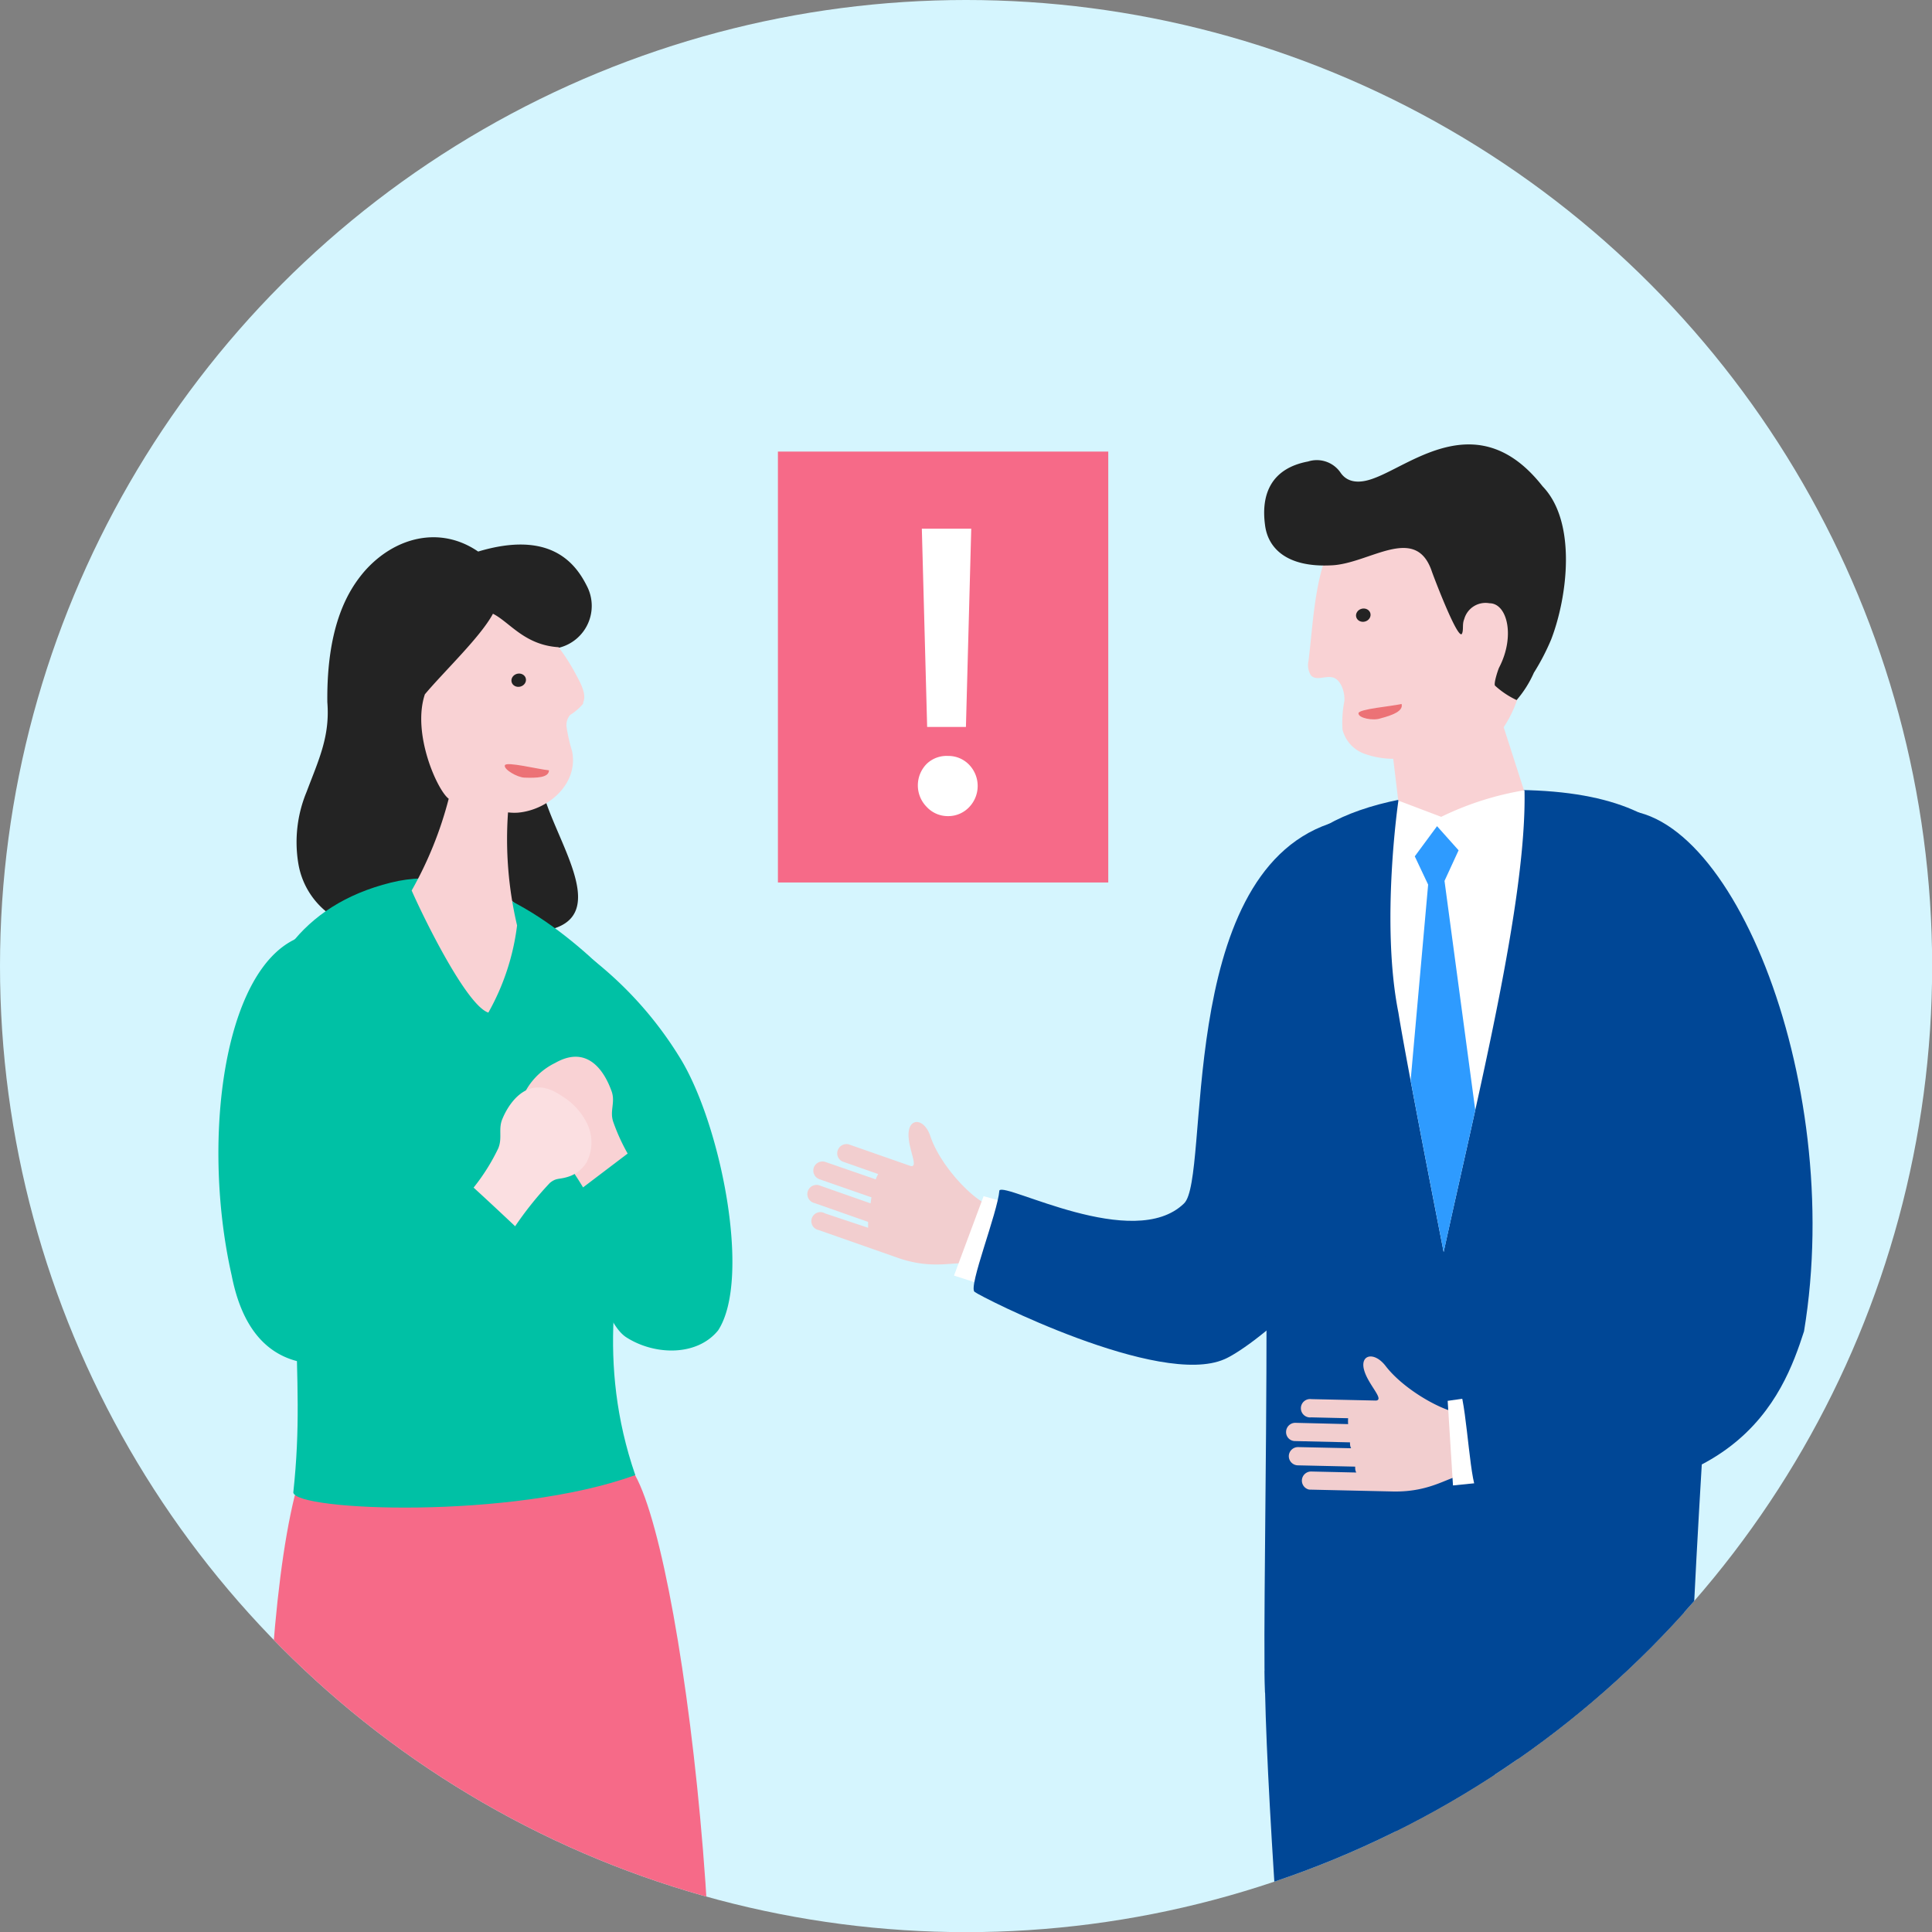<svg xmlns="http://www.w3.org/2000/svg" viewBox="0 0 134.51 134.51"><rect x="0" y="0" width="134.51" height="134.51" fill="#808080" stroke="none"/><defs><clipPath id="clip-path"><circle cx="67.26" cy="67.26" r="67.26" fill="none"/></clipPath><clipPath id="clip-path-2"><path class="cls-2" d="M97.36 55.74s-1.25 8.5 0 14.76c.55 3.45 3.15 16.67 3.15 16.67 2.38-10.92 5.79-24.47 5.63-32.15a21 21 0 00-5.8 1.85z"/></clipPath><style>.cls-2{fill:#fff}.cls-6{fill:#232323}.cls-7{fill:#a4abd6}.cls-8{fill:#f9d2d4}.cls-9{fill:#f66a88}.cls-10{fill:#00c1a5}.cls-12{fill:#ec7276;mix-blend-mode:multiply}.cls-13{fill:#004796}.cls-14{fill:#f2cecf}</style></defs><g style="isolation:isolate"><g id="レイヤー_2" data-name="レイヤー 2"><g id="contents"><circle cx="67.26" cy="67.26" r="67.26" fill="#d5f5fe"/><g clip-path="url(#clip-path)"><path class="cls-6" d="M22.79 48.89c.19 2.39-.6 4-1.44 6.23a9.12 9.12 0 00-.58 5 5.47 5.47 0 002.95 4c2.11.94 5.4-3 7.6-3.72.5-.17 5.22 2.42 6.47 4.42 5.5-.84.08-7.17-.17-10.67-1.75-3 0-9 1.32-9.06a3 3 0 001.91-4.31c-.8-1.59-2.56-3.88-7.56-2.38-2.67-1.83-5.83-1-7.92 1.38-1.04 1.22-2.64 3.63-2.58 9.11z"/><path class="cls-7" d="M47.44 186.72a18.56 18.56 0 01-2.44-1.59 15 15 0 00-2.34-1.79c-.79-.43-2.36-.88-3.07-.08s-.36 2.59.11 3.41a6.46 6.46 0 002.6 2.33 11.56 11.56 0 006.39 1.37 1.22 1.22 0 00.54-.12 1 1 0 00.45-.78 2.14 2.14 0 00-.74-1.68 5 5 0 00-1.5-1.07z"/><path class="cls-8" d="M47.44 186.72c-1-.61-3.41-2.42-3.88-3.56-.31-.75 1.26-38.75 1.84-44.73l-11.32 4.21s5.43 40.29 5.56 40.8c.54 3.8 5.23 5.14 6.93 4.91.75-.09 1.77-.63.87-1.63z"/><path class="cls-7" d="M32.76 186.7a17.47 17.47 0 01-2.27-1.83 15.11 15.11 0 00-2.15-2c-.75-.51-2.26-1.12-3.05-.38s-.62 2.53-.23 3.4a6.41 6.41 0 002.35 2.58 11.66 11.66 0 006.22 2 1.44 1.44 0 00.55-.07 1 1 0 00.53-.73 2.17 2.17 0 00-.57-1.75 5.12 5.12 0 00-1.38-1.22z"/><path class="cls-8" d="M32.76 186.7c-1-.72-3.15-2.75-3.51-3.94-.23-.77 5.11-38.42 6.28-44.31l-11.68 3.05s1.39 40.64 1.47 41.16c.16 3.83 4.69 5.63 6.41 5.57.76-.01 1.82-.45 1.03-1.53z"/><path class="cls-9" d="M20.52 104.13c-3.18 12.91-2.2 45.42-.1 58.08 7.76 3.25 25.48 0 27.39-.35 4.21-15.8 0-52.68-3.58-59.13-.23-1.81-23.66.94-23.71 1.4z"/><path class="cls-10" d="M42.54 68c-3.93-3.91-9.56-8-15.33-6.55-12.63 3.14-11.09 18.08-6.63 29.36.11 5.63.33 8.54-.16 13.1.14 1.28 15.21 1.91 23.81-1.21C38.82 87 49.92 75.89 42.54 68z"/><path class="cls-8" d="M42.59 76c.26.77-.16 1.35.11 2.12a13.6 13.6 0 001.39 2.84c.67 1.06 2.09 3.45 3.44 3.49a1.26 1.26 0 01-.11 1.29 2.71 2.71 0 01-1.06.83 3.52 3.52 0 01-1.52.44 1.82 1.82 0 01-1.43-.58 30.38 30.38 0 01-2.16-2.6 24.79 24.79 0 00-2.35-3.63c-.42-.42-.6-.29-1.2-.54a2.29 2.29 0 01-1.21-1.16 3 3 0 01.17-2.66 4.71 4.71 0 012-1.84c2.66-1.51 3.72 1.42 3.93 2z"/><path d="M35 77.85c-.34.74 0 1.35-.31 2.1a14.1 14.1 0 01-1.69 2.7c-.76 1-2.4 3.24-3.74 3.16a1.24 1.24 0 000 1.29 2.79 2.79 0 001 .92 3.47 3.47 0 001.47.58 1.8 1.8 0 001.48-.45 31.81 31.81 0 002.4-2.39 24 24 0 012.67-3.4c.45-.37.62-.23 1.24-.42a2.32 2.32 0 001.31-1 3 3 0 00.07-2.66 4.58 4.58 0 00-1.83-2c-2.54-1.76-3.86 1.06-4.07 1.57z" fill="#fbdfe1"/><path class="cls-10" d="M50 92.62c-1.47 1.82-4.42 1.75-6.39.49s-2.79-7.7-3.94-9.74l5.14-3.9c.36-.27 1.45 2.1-.3 2.5.16-2.85-1.71-13.37-3.37-15.26a26 26 0 016.14 6.84C50.15 78.09 52.35 89 50 92.62zM37.57 87c-.32.69-18.59 16.35-21.44 1.8-2.31-10.19-.3-23.54 6.15-23.84 3.45-.15 5.1 3.45 4.8 7.65-.15 2.4-1 11.25-1.35 12a9.17 9.17 0 006.3-2.7c-.61-.74 4.72 4.28 5.54 5.09z"/><path class="cls-8" d="M36.05 56.58c2.11-.18 4.24-2 3.78-4.28a11.54 11.54 0 01-.39-1.72 1.08 1.08 0 01.26-.81 3.57 3.57 0 00.9-.78v-.08c.27-.6-.23-1.43-.5-1.95a13.89 13.89 0 00-1.21-1.9c-2.38-.15-3.41-1.75-4.57-2.33-.86 1.61-3.39 4-4.74 5.61-.91 2.74.87 6.69 1.66 7.27A26.23 26.23 0 0128.66 62c.88 2 3.83 8 5.34 8.5a16.46 16.46 0 002-6.07 26.22 26.22 0 01-.63-7.87 3.73 3.73 0 00.68.02z"/><path class="cls-12" d="M35.15 53.28c.1-.28 2.33.28 3.07.35 0 .52-.87.54-1.71.51-.51-.02-1.46-.58-1.36-.86z"/><ellipse class="cls-6" cx="36.11" cy="47.35" rx=".51" ry=".46" transform="rotate(-14.59 36.139 47.342)"/><path class="cls-13" d="M93.64 188.13c2.06-.24 7.58-.31 7.58-.31 1.7-20.27 2.62-57.36 3.17-76.21-7.86-6.19-11.7-9.23-16.33 4.74.04 14.39 5.08 70.16 5.58 71.78z"/><path class="cls-13" d="M107.26 190.09l7.94-.52c.71-19.09 3.35-70.51 2.13-77.28-8.79-4.62-18.77-8-20.92 6.59-.26 8.71 10.65 66.48 10.85 71.21z"/><path class="cls-14" d="M57 85.64l5.5 1.93c2.62.92 4.12.13 5.11.48l.51.18 1.43-4.09-.78-.28c-1.06-.37-3.33-2.72-4-4.77-.42-1.22-1.43-1.29-1.51-.23s.74 2.45.14 2.32l-4.26-1.49a.64.64 0 00-.81.39.62.62 0 00.39.81l2.42.85a2.48 2.48 0 00-.17.37l-3.5-1.21a.64.64 0 00-.81.39.64.64 0 00.39.81l3.62 1.26-.06.42-3.48-1.22a.64.64 0 10-.42 1.2l3.73 1.31v.41l-3-1a.63.63 0 10-.44 1.16z"/><path class="cls-2" d="M70.72 83.91l-2.24-.63-2.06 5.53 1.97.63 2.33-5.53z"/><path class="cls-13" d="M92.54 57.35c-10.75 3.7-8.24 24.71-10.11 26.44-3.49 3.39-12.43-1.49-12.85-.91-.13 1.58-2.18 6.7-1.73 7.06s12.88 6.68 17.4 4.69c1.51-.63 8.56-5.63 13.6-15.82 2.23-3.68-5.31-22-6.31-21.46z"/><path class="cls-13" d="M103.14 55.05c15.13-.72 16.27 6.06 16.91 13.43.43 5-2 37.09-2.31 48.28-5.43 7.56-22.75 7.66-29.67 1.08-.13-3.65.11-15 .11-26.59 0-7.94-1.27-24-.22-27.58.75-4.08 3.66-8.2 15.18-8.62z"/><path class="cls-8" d="M104.47 36.76a6.37 6.37 0 00-3.39-1.76 8.74 8.74 0 00-6.44.67c-3.08 1.8-3.1 6.89-3.54 10.35a1.34 1.34 0 00.17 1c.39.41 1 0 1.54.15s.83 1 .79 1.63a7.69 7.69 0 00-.13 2A2.41 2.41 0 0095 52.48a6 6 0 002 .35l.35 2.91 3.35 2.08 5.4-2.8-1.41-4.39a8.31 8.31 0 001.24-3.06 14 14 0 00.27-4.49c-.09-2.24-.27-4.71-1.73-6.32z"/><path class="cls-6" d="M103.7 42c1.24 0 1.8 2.3.68 4.46-.06.1-.41 1.14-.29 1.28a6 6 0 001.5 1 7.53 7.53 0 001.2-1.9 15.82 15.82 0 001.21-2.33c1.13-2.94 1.8-8.16-.6-10.65-4.39-5.6-9-1.6-11.67-.59-.61.24-1.77.58-2.41-.38a2 2 0 00-2.25-.76c-2.61.49-3.27 2.33-3 4.39.18 1.59 1.45 3 4.62 2.84 2.63-.1 5.87-2.93 7 .43.1.3 1.84 4.89 2.1 4.32.12-.29 0-.64.15-1A1.54 1.54 0 01103.7 42z"/><path class="cls-2" d="M97.36 55.74s-1.25 8.5 0 14.76c.55 3.45 3.15 16.67 3.15 16.67 2.38-10.92 5.79-24.47 5.63-32.15a21 21 0 00-5.8 1.85z"/><g clip-path="url(#clip-path-2)"><path fill="#2e9bff" d="M98.5 59.62l.93 1.97-1.76 19.69 2.85 8.62 2.74-8.52-2.69-20.05.98-2.13-1.5-1.68-1.55 2.1z"/></g><path class="cls-14" d="M91.15 103.71l5.82.13c2.78.06 4-1.15 5-1.13h.54l.09-4.33h-.82c-1.12 0-4-1.56-5.32-3.29-.78-1-1.76-.79-1.5.25s1.46 2.11.84 2.17l-4.51-.1a.64.64 0 100 1.27l2.57.06a2.55 2.55 0 000 .41l-3.67-.09a.64.64 0 00-.65.63.62.62 0 00.62.64l3.83.09c0 .14 0 .27.08.41l-3.69-.08a.64.64 0 00-.65.62.64.64 0 00.62.65l4 .09c0 .14 0 .28.08.41l-3.14-.07a.64.64 0 00-.65.62.64.64 0 00.51.64z"/><path class="cls-2" d="M103.1 97.2l-2.31.33.37 5.89 2.05-.21-.11-6.01z"/><path class="cls-13" d="M111.85 56.51c-8.32 7.73 2.91 33.49 1.9 35.83-1.81 4.52-12 3.67-12.11 4.39.52 1.49.72 7 1.28 7.15 18 1.93 21.22-6.68 22.68-11.19 2.93-17.69-5.5-37.89-13.75-36.18z"/><ellipse class="cls-6" cx="94.92" cy="42.82" rx=".51" ry=".46" transform="rotate(-14.59 94.952 42.842)"/><path class="cls-12" d="M94.58 49.66c0-.3 2.3-.48 3-.65.14.5-.65.79-1.45 1-.52.19-1.56-.01-1.55-.35z"/><path class="cls-9" d="M54.16 31.44h23v30h-23z"/><path class="cls-2" d="M64.52 56.18a2.13 2.13 0 010-3 2 2 0 011.48-.55 2 2 0 011.45.59 2.13 2.13 0 010 3 2 2 0 01-1.45.6 2 2 0 01-1.48-.64zm3.1-19.37l-.37 13.8h-2.7l-.37-13.8z"/></g></g></g></g></svg>